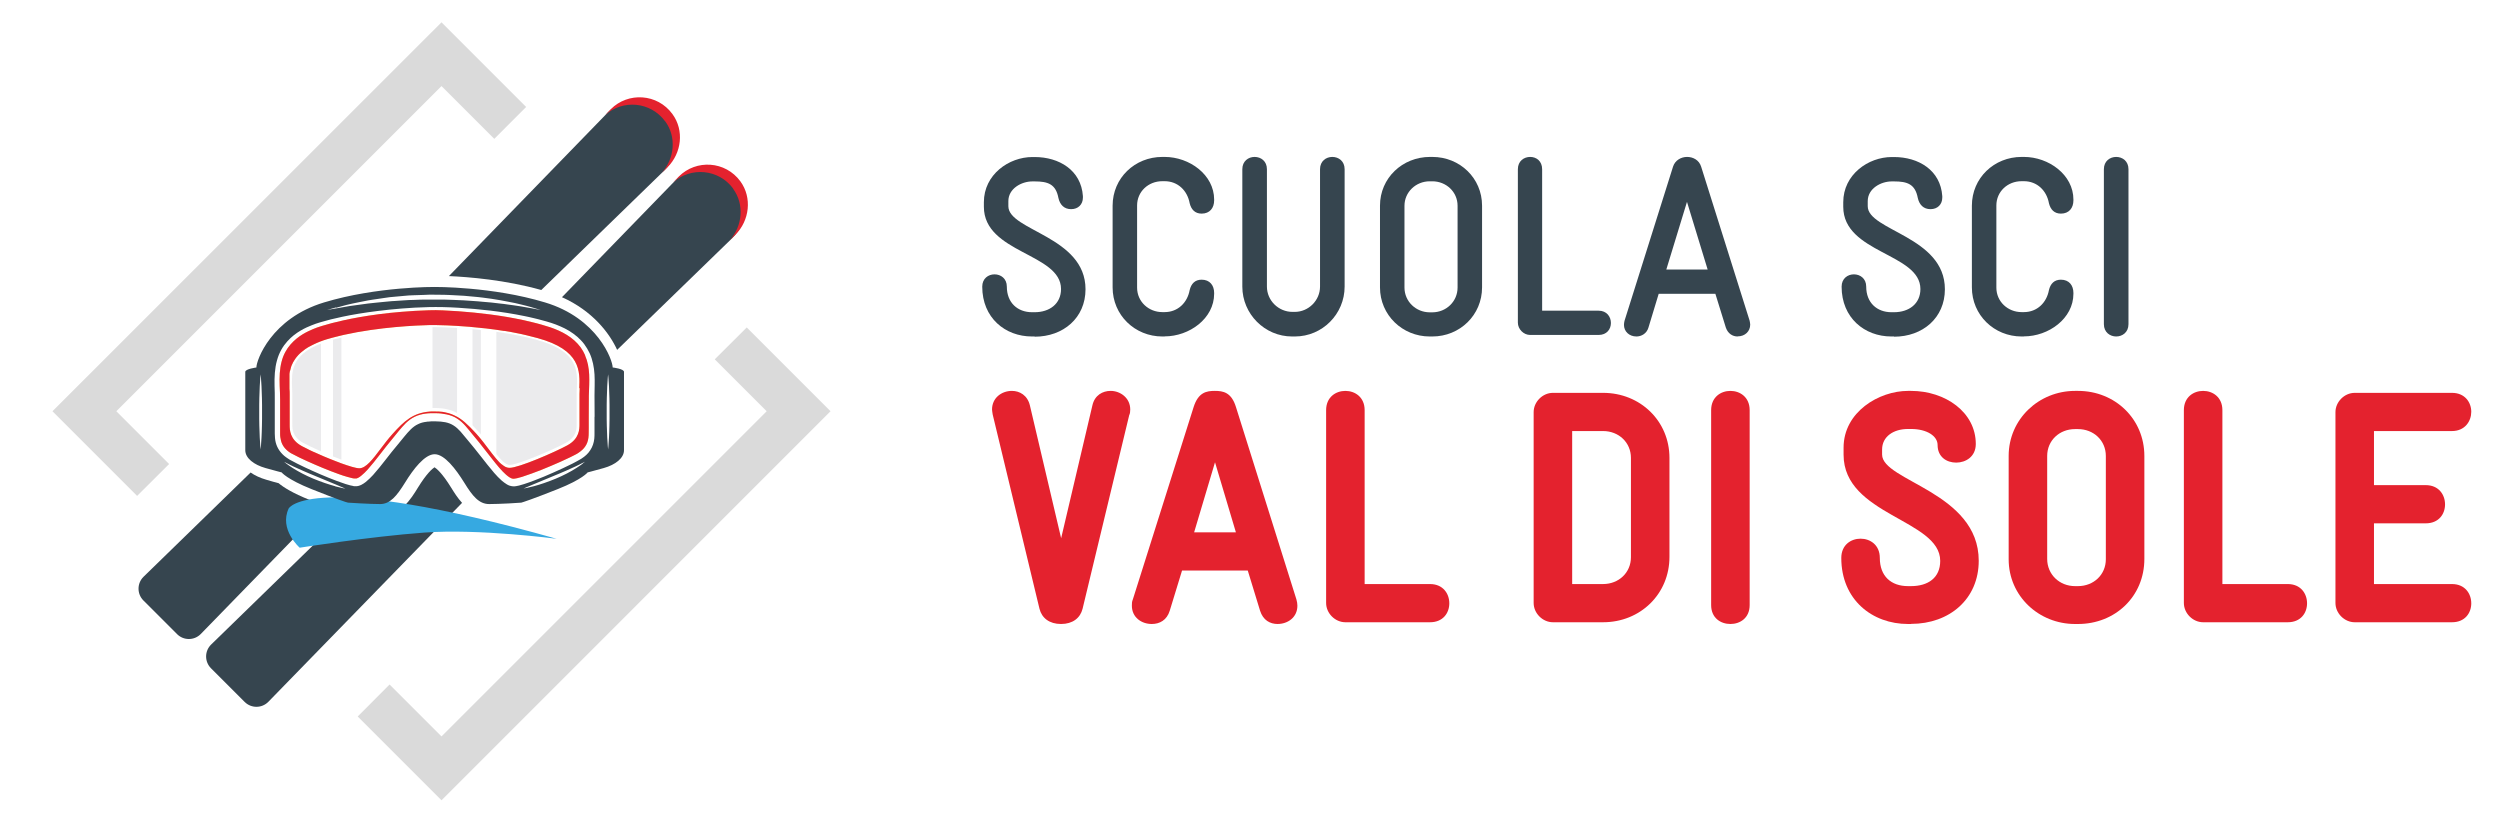 <svg xmlns="http://www.w3.org/2000/svg" id="Livello_1" data-name="Livello 1" viewBox="0 0 229.73 75.26"><defs><style>      .cls-1 {        fill: #36454f;      }      .cls-1, .cls-2, .cls-3, .cls-4, .cls-5, .cls-6, .cls-7 {        stroke-width: 0px;      }      .cls-2 {        fill: #131e28;      }      .cls-3 {        fill: #ffe67b;      }      .cls-4 {        fill: #dadada;      }      .cls-5 {        fill: #ceced2;        opacity: .4;      }      .cls-6 {        fill: #e4222e;      }      .cls-7 {        fill: #36a9e1;      }    </style></defs><g><g><path class="cls-1" d="m95.07,30.92h-.24c-2.46,0-4.57-1.71-4.57-4.58,0-.75.56-1.13,1.13-1.13s1.13.38,1.13,1.13c0,1.48.99,2.35,2.32,2.35h.24c1.36,0,2.42-.77,2.42-2.13,0-3.29-7.09-3.29-7.09-7.56v-.42c0-2.54,2.3-4.15,4.46-4.15h.21c2.23,0,4.27,1.2,4.43,3.59v.14c0,.63-.44,1.06-1.08,1.06s-1.03-.4-1.17-1.03c-.24-1.27-.96-1.52-2.18-1.52h-.21c-1.01,0-2.21.66-2.21,1.81v.47c0,2.25,7.09,2.77,7.09,7.63,0,2.63-2.04,4.36-4.67,4.36Z"></path><path class="cls-1" d="m107.02,30.92h-.21c-2.53,0-4.57-1.97-4.57-4.51v-7.51c0-2.54,2.04-4.48,4.57-4.48h.21c2.28,0,4.55,1.64,4.55,3.92v.07c0,.7-.4,1.22-1.15,1.22-.61,0-.96-.38-1.1-.96-.21-1.15-1.08-2.02-2.3-2.02h-.21c-1.29,0-2.32.96-2.32,2.23v7.55c0,1.29,1.06,2.25,2.32,2.25h.21c1.22,0,2.09-.87,2.3-2.02.14-.59.49-.96,1.1-.96.75,0,1.15.52,1.15,1.22v.07c0,2.28-2.28,3.92-4.55,3.92Z"></path><path class="cls-1" d="m118.97,30.92h-.24c-2.51,0-4.57-2.07-4.57-4.58v-10.79c0-.75.56-1.13,1.13-1.13s1.13.38,1.13,1.13v10.79c0,1.27,1.06,2.32,2.35,2.32h.21c1.27,0,2.32-1.06,2.32-2.32v-10.79c0-.75.56-1.13,1.13-1.13s1.13.38,1.13,1.13v10.79c0,2.51-2.04,4.58-4.57,4.58Z"></path><path class="cls-1" d="m131.62,30.92h-.24c-2.51,0-4.57-1.97-4.57-4.51v-7.51c0-2.54,2.06-4.48,4.6-4.48h.21c2.53,0,4.57,1.95,4.57,4.48v7.51c0,2.54-2.04,4.51-4.57,4.51Zm2.32-12.01c0-1.29-1.06-2.25-2.32-2.25h-.24c-1.27,0-2.32.99-2.32,2.25v7.51c0,1.29,1.06,2.28,2.32,2.28h.24c1.27,0,2.32-.99,2.32-2.28v-7.51Z"></path><path class="cls-1" d="m146.9,30.78h-6.29c-.61,0-1.13-.54-1.13-1.13v-14.1c0-.75.56-1.13,1.13-1.13s1.1.38,1.1,1.13v13h5.19c.75,0,1.13.56,1.13,1.13s-.38,1.1-1.13,1.1Z"></path><path class="cls-1" d="m159.67,30.92c-.45,0-.89-.26-1.08-.82l-.96-3.1h-5.21l-.94,3.1c-.16.56-.66.82-1.1.82-.68,0-1.15-.47-1.15-1.06,0-.12.02-.26.05-.38l4.46-14.17c.19-.59.75-.89,1.29-.89s1.1.28,1.29.89l4.46,14.17c.02.12.05.26.05.35,0,.61-.47,1.08-1.15,1.08Zm-4.65-12.37l-1.9,6.22h3.8l-1.9-6.22Z"></path><path class="cls-1" d="m174.04,30.92h-.24c-2.46,0-4.57-1.71-4.57-4.58,0-.75.56-1.13,1.13-1.13s1.13.38,1.13,1.13c0,1.48.99,2.35,2.32,2.35h.24c1.36,0,2.42-.77,2.42-2.13,0-3.29-7.09-3.29-7.09-7.56v-.42c0-2.54,2.3-4.15,4.46-4.15h.21c2.23,0,4.27,1.2,4.43,3.59v.14c0,.63-.44,1.06-1.08,1.06s-1.03-.4-1.17-1.03c-.24-1.27-.96-1.52-2.18-1.52h-.21c-1.01,0-2.21.66-2.21,1.81v.47c0,2.25,7.09,2.77,7.09,7.63,0,2.63-2.04,4.36-4.67,4.36Z"></path><path class="cls-1" d="m185.98,30.92h-.21c-2.53,0-4.57-1.97-4.57-4.51v-7.51c0-2.54,2.04-4.48,4.57-4.48h.21c2.28,0,4.55,1.64,4.55,3.92v.07c0,.7-.4,1.22-1.15,1.22-.61,0-.96-.38-1.1-.96-.21-1.15-1.08-2.02-2.3-2.02h-.21c-1.29,0-2.32.96-2.32,2.23v7.55c0,1.29,1.06,2.25,2.32,2.25h.21c1.22,0,2.09-.87,2.3-2.02.14-.59.49-.96,1.1-.96.75,0,1.15.52,1.15,1.22v.07c0,2.28-2.28,3.92-4.55,3.92Z"></path><path class="cls-1" d="m194.46,30.92c-.56,0-1.13-.38-1.13-1.13v-14.24c0-.75.56-1.13,1.13-1.13s1.13.38,1.13,1.13v14.24c0,.75-.56,1.13-1.13,1.13Z"></path></g><g><path class="cls-6" d="m103.78,38.09l-4.3,17.85c-.21.85-.91,1.4-1.98,1.4s-1.77-.55-1.98-1.4l-4.3-17.85c-.03-.21-.06-.37-.06-.46,0-1.07.88-1.71,1.83-1.71.7,0,1.43.4,1.65,1.34l2.87,12.2,2.87-12.2c.21-.95.95-1.34,1.68-1.34.88,0,1.8.64,1.8,1.71,0,.21-.03.37-.06.46Z"></path><path class="cls-6" d="m117.41,57.34c-.7,0-1.34-.34-1.62-1.22l-1.13-3.69h-6.04l-1.13,3.69c-.27.88-.94,1.22-1.65,1.22-.95,0-1.83-.61-1.83-1.68,0-.21,0-.37.09-.58l5.58-17.66c.43-1.37,1.19-1.5,1.95-1.5s1.53.12,1.95,1.5l5.55,17.66c.06.21.09.4.09.58,0,1.07-.88,1.68-1.83,1.68Zm-3.84-8.42l-1.92-6.44-1.92,6.44h3.84Z"></path><path class="cls-6" d="m131.41,57.18h-7.78c-.94,0-1.77-.82-1.77-1.77v-17.72c0-1.19.88-1.77,1.77-1.77s1.77.58,1.77,1.77v15.98h6.01c1.19,0,1.77.88,1.77,1.77s-.58,1.74-1.77,1.74Z"></path><path class="cls-6" d="m153.41,51.17c0,3.42-2.68,6.01-6.1,6.01h-4.61c-.94,0-1.77-.82-1.77-1.77v-17.54c0-.94.82-1.77,1.77-1.77h4.61c3.42,0,6.1,2.59,6.1,5.98v9.09Zm-3.54-9.09c0-1.43-1.13-2.47-2.56-2.47h-2.84v14.06h2.84c1.43,0,2.56-1.04,2.56-2.47v-9.12Z"></path><path class="cls-6" d="m160.78,55.6c0,1.19-.88,1.74-1.77,1.74s-1.77-.55-1.77-1.74v-17.91c0-1.19.88-1.77,1.77-1.77s1.77.58,1.77,1.77v17.91Z"></path><path class="cls-6" d="m175.61,57.34h-.28c-3.29,0-6.13-2.23-6.13-6.07,0-1.19.88-1.77,1.77-1.77s1.77.58,1.77,1.77c0,1.68,1.04,2.59,2.59,2.59h.28c1.56,0,2.68-.76,2.68-2.32,0-3.81-8.88-4.18-8.88-9.76v-.64c0-3.29,3.26-5.22,5.92-5.22h.28c3.14,0,5.95,1.95,5.95,4.88,0,1.16-.92,1.71-1.8,1.71s-1.71-.52-1.71-1.62c0-.82-.98-1.47-2.44-1.47h-.28c-1.34,0-2.38.7-2.38,1.89v.46c0,2.44,8.88,3.45,8.88,9.76,0,3.51-2.68,5.8-6.22,5.8Z"></path><path class="cls-6" d="m197.05,51.36c0,3.45-2.68,5.98-6.1,5.98h-.27c-3.32,0-6.1-2.56-6.1-5.95v-9.49c0-3.39,2.78-5.98,6.1-5.98h.27c3.42,0,6.1,2.59,6.1,5.98v9.46Zm-3.54-9.46c0-1.43-1.13-2.47-2.56-2.47h-.27c-1.43,0-2.56,1.04-2.56,2.47v9.46c0,1.43,1.13,2.5,2.56,2.5h.27c1.43,0,2.56-1.04,2.56-2.47v-9.49Z"></path><path class="cls-6" d="m210.23,57.18h-7.78c-.94,0-1.77-.82-1.77-1.77v-17.72c0-1.19.88-1.77,1.77-1.77s1.77.58,1.77,1.77v15.98h6.01c1.19,0,1.77.88,1.77,1.77s-.58,1.74-1.77,1.74Z"></path><path class="cls-6" d="m225.32,57.18h-8.94c-.94,0-1.77-.82-1.77-1.77v-17.54c0-.94.82-1.77,1.77-1.77h8.94c1.19,0,1.77.88,1.77,1.74s-.58,1.77-1.77,1.77h-7.17v4.97h4.76c1.19,0,1.77.88,1.77,1.77s-.58,1.74-1.77,1.74h-4.76v5.58h7.17c1.19,0,1.77.88,1.77,1.77s-.58,1.74-1.77,1.74Z"></path></g></g><g><path class="cls-1" d="m28.46,45.94c-1.58-.63-2.42-1.17-2.86-1.54-.24-.06-.61-.16-1.14-.32-.55-.16-1.03-.38-1.43-.66l-9.85,9.59c-.6.6-.6,1.57,0,2.17l3.09,3.09c.6.6,1.57.6,2.17,0l11.46-11.77c-.42-.16-.9-.35-1.44-.56Z"></path><path class="cls-1" d="m49.74,26.65l11.32-11c1.31-1.31,1.55-3.4.46-4.89-1.37-1.88-4.06-2.03-5.64-.45l-14.63,15.06c1.8.08,5.2.35,8.49,1.28Z"></path><path class="cls-1" d="m41.47,44.83c-.83-1.35-1.35-1.77-1.54-1.89-.19.12-.71.54-1.54,1.89-.62,1.01-1.56,2.54-3.33,2.54-.91,0-2.84-.11-3.04-.13-.05,0-.14-.03-.24-.06l-12.39,12.06c-.6.6-.6,1.57,0,2.17l3.09,3.09c.6.6,1.57.6,2.17,0l17.81-18.29c-.41-.45-.73-.96-.99-1.38Z"></path><path class="cls-1" d="m67.75,16.98c-1.37-1.88-4.06-2.03-5.64-.45l-10.47,10.78c2.82,1.26,4.37,3.31,5.07,4.84l10.59-10.28c1.31-1.31,1.55-3.4.46-4.89Z"></path><path class="cls-3" d="m53.78,32.67c-.12-.27-.26-.52-.43-.76-.17-.23-.37-.44-.58-.63-.43-.38-.92-.67-1.43-.9-.51-.23-1.04-.4-1.58-.55-.13-.04-.27-.08-.4-.11-.13-.03-.27-.07-.4-.1-.27-.06-.53-.13-.8-.19-2.12-.46-4.16-.69-6.05-.83-.47-.03-.93-.06-1.39-.08-.45-.02-.89-.03-1.32-.01-.86.03-1.68.07-2.45.14-1.53.12-2.86.31-3.95.5-1.09.19-1.93.4-2.5.54-.56.16-.86.24-.88.25,0,0-.07.02-.22.07-.15.04-.36.12-.63.23-.27.12-.6.26-.96.48-.36.22-.75.52-1.11.93-.36.41-.67.95-.83,1.6-.17.65-.2,1.4-.17,2.21.02.4.04.84.04,1.27,0,.44,0,.88,0,1.34,0,.46,0,.93,0,1.41,0,.12,0,.24,0,.36,0,.12,0,.23.02.34.03.22.08.43.17.62.09.19.22.37.38.52l.12.11.13.1s.1.07.15.1l.07.04.08.04c.42.23.88.45,1.35.66.93.42,1.92.84,2.93,1.2.25.09.51.18.77.25.13.04.26.07.38.1l.17.04h.04s.05.01.05.01h.1c.13.03.35-.09.55-.26.2-.16.4-.36.59-.57.76-.85,1.46-1.86,2.26-2.81.39-.46.75-.96,1.23-1.44.24-.23.52-.45.84-.6.31-.15.65-.24.97-.28.16-.03.33-.03.49-.04h.23s.06,0,.06,0h.03s.04,0,.04,0h.12c.32,0,.65.04.98.11.33.07.67.19.97.39.3.19.56.44.78.69.22.25.43.51.63.76.21.25.41.5.62.75.41.51.81,1.03,1.21,1.54.4.51.81,1.02,1.26,1.42.22.19.46.36.65.36,0,0,0,0,0,0h.02s.05,0,.05,0c.03,0,.06,0,.09-.01l.21-.04c.15-.04.29-.07.44-.12.59-.19,1.18-.41,1.77-.64.59-.24,1.17-.48,1.75-.74.29-.13.57-.26.86-.4.14-.07.28-.14.42-.21.07-.03.14-.08.21-.11.03-.02.08-.04.1-.06l.09-.06c.24-.16.46-.35.61-.58.16-.23.25-.5.29-.79.04-.28.02-.62.03-.95,0-.33,0-.66,0-.99,0-.66,0-1.31.01-1.96.02-.66.06-1.29.03-1.91-.03-.62-.14-1.22-.38-1.76Zm-.51,2.97c0,.19-.02.38-.02.56v2.79c0,.43,0,1.33-1.13,1.94-1.1.6-4.44,2.06-5.29,2.06-.05,0-.1,0-.16-.02-.01,0-.02,0-.04,0-.05-.01-.1-.03-.16-.06,0,0,0,0-.01,0-.05-.02-.1-.05-.15-.09-.01,0-.02-.01-.03-.02-.05-.04-.11-.08-.16-.12,0,0-.01,0-.02-.01-.05-.04-.1-.09-.16-.14,0,0-.02-.02-.02-.02-.06-.06-.11-.12-.17-.18,0,0,0-.01-.01-.02-.06-.06-.12-.13-.18-.2,0,0,0,0,0,0-.22-.26-.44-.56-.68-.87-.15-.2-.3-.39-.45-.59-.09-.12-.18-.23-.28-.35-.02-.02-.03-.04-.05-.06-.11-.13-.21-.25-.32-.37-.1-.11-.19-.21-.28-.3-.02-.02-.03-.03-.05-.05-.09-.1-.18-.19-.27-.28-.31-.31-.61-.58-.94-.8-.07-.05-.15-.1-.23-.14,0,0-.01,0-.02-.01-.07-.04-.14-.08-.22-.11-.01,0-.02-.01-.04-.02-.07-.03-.14-.06-.21-.09-.02,0-.03-.01-.05-.02-.07-.03-.14-.05-.21-.07-.02,0-.04-.01-.07-.02-.07-.02-.14-.04-.21-.05-.03,0-.05-.01-.08-.02-.07-.01-.14-.03-.22-.04-.03,0-.06,0-.09-.01-.08,0-.16-.02-.24-.02-.03,0-.06,0-.09,0-.11,0-.23-.01-.35-.01-.09,0-.17,0-.25,0-.06,0-.12,0-.17.01-1.54.12-2.35.87-3.42,2.06-.39.43-.75.91-1.1,1.37-.72.96-1.35,1.78-1.95,1.78-.31,0-.95-.2-1.7-.47,0,0,0,0,0,0-.1-.04-.2-.08-.3-.12,0,0,0,0-.01,0-.21-.08-.42-.17-.64-.25,0,0,0,0,0,0h0c-.21-.09-.42-.18-.63-.26h0c-.31-.13-.6-.26-.88-.39,0,0,0,0-.01,0-.09-.04-.17-.08-.26-.12,0,0,0,0,0,0-.08-.04-.16-.08-.23-.11-.01,0-.02-.01-.03-.02-.07-.03-.14-.07-.2-.1,0,0,0,0,0,0-.06-.03-.12-.06-.18-.09-.01,0-.03-.01-.04-.02-.06-.03-.11-.06-.16-.08-1.13-.61-1.13-1.51-1.13-1.94v-2.79c0-.18,0-.36-.02-.56,0-.05,0-.09,0-.14,0-.02,0-.04,0-.06,0-.03,0-.06,0-.09,0-.02,0-.04,0-.07,0-.03,0-.06,0-.08,0-.02,0-.05,0-.07,0-.03,0-.05,0-.08,0-.02,0-.05,0-.07,0-.03,0-.05,0-.08,0-.03,0-.05,0-.08,0-.03,0-.05,0-.08,0-.03,0-.05,0-.08,0-.02,0-.05,0-.07,0-.03,0-.05,0-.08,0-.02,0-.05,0-.07,0-.03,0-.05,0-.08,0-.02,0-.05,0-.07,0-.03,0-.05.01-.08,0-.02,0-.05.01-.07,0-.03,0-.06.02-.08,0-.02,0-.05.02-.07,0-.03.01-.06.02-.08,0-.02.01-.05.02-.07,0-.03.02-.06.02-.09,0-.02.01-.04.02-.07,0-.03.02-.06.03-.09,0-.02.02-.04.02-.06.01-.03.02-.06.04-.09,0-.01.01-.03.02-.04.05-.12.11-.24.19-.35,0-.02.02-.03.03-.05.02-.03.04-.06.06-.09.01-.02.03-.04.04-.06.02-.03.04-.06.07-.09.02-.02.03-.04.05-.06.02-.03.05-.06.07-.08.02-.02.04-.04.05-.06.03-.03.05-.05.08-.08.02-.02.04-.04.06-.06.03-.03.06-.05.09-.08.02-.02.04-.04.07-.06.03-.03.06-.05.1-.08.02-.02.05-.04.08-.06.03-.03.07-.05.1-.08.03-.02.05-.04.08-.06.04-.02.07-.05.11-.07.03-.02.06-.04.09-.06.04-.02.08-.05.12-.07.03-.02.06-.04.1-.05.04-.02.09-.05.13-.07.03-.02.07-.03.1-.05.05-.02.09-.05.14-.07.04-.02.07-.03.11-.05.05-.02.1-.05.15-.07.04-.02.08-.03.12-.05.06-.02.11-.05.17-.07.04-.01.07-.03.11-.04.06-.02.13-.05.19-.07h0c.2-.07.41-.13.63-.19h0s.04-.01.06-.02c.18-.05.36-.1.54-.14.04,0,.08-.02.12-.03.18-.04.36-.09.54-.13,0,0,0,0,0,0h0c3.28-.73,6.71-.87,7.88-.9h0s0,0,0,0c.24,0,.38,0,.42,0,0,0,0,0,.01,0,0,0,0,0,.02,0,0,0,.02,0,.03,0,0,0,0,0,0,0,.01,0,.03,0,.05,0,0,0,0,0,.01,0,.35,0,1.55.03,3.14.16h0c.95.08,2.04.2,3.16.38.02,0,.04,0,.06,0,.33.05.66.11.99.18,0,0,0,0,0,0,.33.06.65.13.98.21.03,0,.05.01.08.02.33.08.66.16.98.25,3.97,1.09,3.89,3.05,3.82,4.63Z"></path><g><polygon class="cls-4" points="15.54 42.64 10.69 37.79 40.57 7.91 45.42 12.76 48.35 9.83 40.57 2.05 4.82 37.79 12.6 45.57 15.54 42.64"></polygon><polygon class="cls-4" points="65.68 33.02 70.45 37.79 40.57 67.67 35.8 62.9 32.87 65.84 40.57 73.54 76.32 37.79 68.62 30.09 65.68 33.02"></polygon></g><path class="cls-2" d="m55.05,40.87c-.19.45-.45.87-.81,1.25.01-.01.03-.02.04-.03.37-.33.61-.76.77-1.21Z"></path><path class="cls-7" d="m26.53,46.72s1.93-3.62,24.62,2.79c0,0-7.13-.94-12.16-.57-5.04.37-11.45,1.39-11.45,1.39,0,0-1.92-1.68-1.01-3.61Z"></path><g><path class="cls-6" d="m53.78,32.67c-.12-.27-.26-.52-.43-.76-.17-.23-.37-.44-.58-.63-.43-.38-.92-.67-1.43-.9-.51-.23-1.04-.4-1.58-.55-.13-.04-.27-.08-.4-.11-.13-.03-.27-.07-.4-.1-.27-.06-.53-.13-.8-.19-2.12-.46-4.16-.69-6.05-.83-.47-.03-.93-.06-1.39-.08-.45-.02-.89-.03-1.32-.01-.86.03-1.68.07-2.45.14-1.53.12-2.86.31-3.95.5-1.09.19-1.93.4-2.5.54-.56.16-.86.24-.88.25,0,0-.07.02-.22.07-.15.04-.36.12-.63.23-.27.12-.6.26-.96.48-.36.22-.75.52-1.11.93-.36.41-.67.95-.83,1.6-.17.65-.2,1.4-.17,2.21.02.4.04.84.04,1.27,0,.44,0,.88,0,1.34,0,.46,0,.93,0,1.41,0,.12,0,.24,0,.36,0,.12,0,.23.02.34.03.22.08.43.17.62.09.19.22.37.38.52l.12.11.13.1s.1.07.15.1l.07.04.08.04c.42.23.88.45,1.35.66.93.42,1.92.84,2.93,1.2.25.09.51.18.77.25.13.04.26.07.38.1l.17.04h.04s.05.01.05.01h.1c.13.03.35-.09.55-.26.2-.16.4-.36.59-.57.76-.85,1.46-1.86,2.26-2.81.39-.46.75-.96,1.23-1.44.24-.23.52-.45.84-.6.31-.15.65-.24.97-.28.16-.03.33-.03.49-.04h.23s.06,0,.06,0h.03s.04,0,.04,0h.12c.32,0,.65.04.98.11.33.07.67.19.97.39.3.19.56.44.78.69.22.25.43.51.63.76.21.25.41.5.62.75.41.51.81,1.03,1.21,1.54.4.51.81,1.02,1.26,1.42.22.19.46.36.65.36,0,0,0,0,0,0h.02s.05,0,.05,0c.03,0,.06,0,.09-.01l.21-.04c.15-.04.29-.07.44-.12.59-.19,1.18-.41,1.77-.64.59-.24,1.17-.48,1.75-.74.29-.13.57-.26.86-.4.14-.07.28-.14.42-.21.07-.03.14-.08.21-.11.03-.02.08-.04.1-.06l.09-.06c.24-.16.46-.35.61-.58.16-.23.25-.5.29-.79.04-.28.02-.62.03-.95,0-.33,0-.66,0-.99,0-.66,0-1.31.01-1.96.02-.66.06-1.29.03-1.91-.03-.62-.14-1.22-.38-1.76Zm-.51,2.97c0,.19-.02.38-.02.56v2.79c0,.43,0,1.33-1.13,1.94-1.1.6-4.44,2.06-5.29,2.06-.05,0-.1,0-.16-.02-.01,0-.02,0-.04,0-.05-.01-.1-.03-.16-.06,0,0,0,0-.01,0-.05-.02-.1-.05-.15-.09-.01,0-.02-.01-.03-.02-.05-.04-.11-.08-.16-.12,0,0-.01,0-.02-.01-.05-.04-.1-.09-.16-.14,0,0-.02-.02-.02-.02-.06-.06-.11-.12-.17-.18,0,0,0-.01-.01-.02-.06-.06-.12-.13-.18-.2,0,0,0,0,0,0-.22-.26-.44-.56-.68-.87-.15-.2-.3-.39-.45-.59-.09-.12-.18-.23-.28-.35-.02-.02-.03-.04-.05-.06-.11-.13-.21-.25-.32-.37-.1-.11-.19-.21-.28-.3-.02-.02-.03-.03-.05-.05-.09-.1-.18-.19-.27-.28-.31-.31-.61-.58-.94-.8-.07-.05-.15-.1-.23-.14,0,0-.01,0-.02-.01-.07-.04-.14-.08-.22-.11-.01,0-.02-.01-.04-.02-.07-.03-.14-.06-.21-.09-.02,0-.03-.01-.05-.02-.07-.03-.14-.05-.21-.07-.02,0-.04-.01-.07-.02-.07-.02-.14-.04-.21-.05-.03,0-.05-.01-.08-.02-.07-.01-.14-.03-.22-.04-.03,0-.06,0-.09-.01-.08,0-.16-.02-.24-.02-.03,0-.06,0-.09,0-.11,0-.23-.01-.35-.01-.09,0-.17,0-.25,0-.06,0-.12,0-.17.01-1.54.12-2.35.87-3.42,2.06-.39.43-.75.91-1.1,1.37-.72.96-1.35,1.78-1.95,1.78-.31,0-.95-.2-1.7-.47,0,0,0,0,0,0-.1-.04-.2-.08-.3-.12,0,0,0,0-.01,0-.21-.08-.42-.17-.64-.25,0,0,0,0,0,0h0c-.21-.09-.42-.18-.63-.26h0c-.31-.13-.6-.26-.88-.39,0,0,0,0-.01,0-.09-.04-.17-.08-.26-.12,0,0,0,0,0,0-.08-.04-.16-.08-.23-.11-.01,0-.02-.01-.03-.02-.07-.03-.14-.07-.2-.1,0,0,0,0,0,0-.06-.03-.12-.06-.18-.09-.01,0-.03-.01-.04-.02-.06-.03-.11-.06-.16-.08-1.13-.61-1.13-1.51-1.13-1.94v-2.79c0-.18,0-.36-.02-.56,0-.05,0-.09,0-.14,0-.02,0-.04,0-.06,0-.03,0-.06,0-.09,0-.02,0-.04,0-.07,0-.03,0-.06,0-.08,0-.02,0-.05,0-.07,0-.03,0-.05,0-.08,0-.02,0-.05,0-.07,0-.03,0-.05,0-.08,0-.03,0-.05,0-.08,0-.03,0-.05,0-.08,0-.03,0-.05,0-.08,0-.02,0-.05,0-.07,0-.03,0-.05,0-.08,0-.02,0-.05,0-.07,0-.03,0-.05,0-.08,0-.02,0-.05,0-.07,0-.03,0-.05.01-.08,0-.02,0-.05.01-.07,0-.03,0-.06.02-.08,0-.02,0-.05.02-.07,0-.03.01-.06.02-.08,0-.02.01-.05.02-.07,0-.03.02-.06.02-.09,0-.02.01-.04.02-.07,0-.03.02-.06.03-.09,0-.02.02-.04.02-.06.01-.03.02-.06.04-.09,0-.01.01-.03.02-.04.05-.12.11-.24.19-.35,0-.02.02-.03.03-.05.02-.03.04-.06.06-.09.01-.02.03-.04.04-.06.02-.03.04-.06.07-.09.02-.02.03-.04.05-.06.02-.03.05-.06.07-.08.02-.02.04-.04.05-.06.03-.03.05-.05.08-.08.02-.02.04-.04.06-.06.03-.03.06-.05.09-.08.02-.02.04-.04.07-.06.03-.03.06-.05.1-.08.02-.02.05-.04.08-.06.03-.03.07-.05.1-.08.03-.02.05-.04.08-.06.04-.02.07-.05.11-.07.03-.02.06-.04.09-.06.04-.02.08-.05.12-.07.03-.02.06-.04.1-.05.04-.02.09-.05.13-.07.03-.02.07-.03.1-.05.05-.02.09-.05.14-.07.04-.02.07-.03.11-.05.05-.02.1-.05.15-.07.04-.02.08-.03.12-.05.06-.02.11-.05.17-.07.04-.01.07-.03.11-.04.06-.02.13-.05.19-.07h0c.2-.07.41-.13.63-.19h0s.04-.01.06-.02c.18-.05.36-.1.54-.14.04,0,.08-.02.12-.03.18-.04.36-.09.54-.13,0,0,0,0,0,0h0c3.28-.73,6.71-.87,7.88-.9h0s0,0,0,0c.24,0,.38,0,.42,0,0,0,0,0,.01,0,0,0,0,0,.02,0,0,0,.02,0,.03,0,0,0,0,0,0,0,.01,0,.03,0,.05,0,0,0,0,0,.01,0,.35,0,1.55.03,3.14.16h0c.95.08,2.04.2,3.16.38.02,0,.04,0,.06,0,.33.05.66.11.99.18,0,0,0,0,0,0,.33.06.65.13.98.21.03,0,.05.01.08.02.33.08.66.16.98.25,3.97,1.09,3.89,3.05,3.82,4.63Z"></path><path class="cls-1" d="m56.3,33.77c0-.67-1.36-4.52-6.22-5.98-4.86-1.47-10.15-1.42-10.15-1.42,0,0-5.29-.05-10.15,1.42-4.86,1.47-6.22,5.31-6.22,5.98,0,0-1.02.13-1.02.4v7.2c0,.73.79,1.34,1.86,1.64,1.07.3,1.48.4,1.48.4,0,0,.48.63,2.76,1.54s3.23,1.23,3.34,1.24c.1.01,2.03.13,2.95.13s1.52-.73,2.29-1.97c.76-1.24,1.81-2.61,2.72-2.61s1.95,1.37,2.72,2.61c.76,1.24,1.36,1.97,2.29,1.97s2.86-.11,2.95-.13c.1-.02,1.05-.33,3.34-1.24,2.29-.91,2.76-1.54,2.76-1.54,0,0,.41-.1,1.48-.4,1.07-.3,1.86-.91,1.86-1.64v-7.2c0-.28-1.02-.4-1.02-.4Zm-32.22,4.72c0,.21,0,.42-.01.62,0,.4-.03.78-.04,1.11-.03.65-.08,1.08-.08,1.08,0,0-.05-.43-.08-1.08-.02-.32-.03-.7-.04-1.11,0-.2-.01-.41-.01-.62,0-.21,0-.43,0-.64,0-.22,0-.43,0-.64,0-.21,0-.42.01-.62.01-.4.03-.78.04-1.11.03-.65.08-1.08.08-1.08,0,0,.05.43.08,1.08.02.32.03.7.04,1.11,0,.2.01.41.01.62,0,.21,0,.43,0,.64,0,.22,0,.43,0,.64Zm6.81-10.21c.26-.07.58-.16.95-.26.37-.1.79-.17,1.25-.27.23-.05.47-.09.71-.14.25-.05.51-.08.77-.12.26-.04.54-.08.81-.12.14-.02.28-.04.42-.06.14-.01.29-.03.43-.04.29-.03.59-.05.88-.08.15-.01.3-.03.45-.04.15-.01.3-.01.46-.02.31-.01.61-.02.92-.03.15,0,.31-.01.47-.02h.47c.31,0,.62,0,.93.01.31,0,.62.03.92.04.31.02.61.03.91.05.3.03.59.05.88.08.29.02.58.06.85.09.28.04.55.07.82.11.53.09,1.03.16,1.48.26.23.05.45.09.66.13.21.05.4.09.59.14.37.08.69.18.95.25.52.15.82.26.82.26,0,0-.08-.02-.22-.05-.14-.03-.35-.07-.62-.12-.27-.05-.59-.11-.96-.17-.19-.03-.38-.06-.59-.09-.21-.03-.43-.06-.66-.09-.11-.02-.23-.03-.35-.05-.12-.01-.24-.03-.37-.04-.25-.03-.5-.06-.77-.09-.26-.02-.54-.05-.81-.07-.14-.01-.28-.03-.42-.04-.14-.01-.28-.02-.43-.03-.29-.02-.58-.04-.88-.06-.3-.02-.6-.02-.9-.04-.3,0-.61-.03-.92-.03-.31,0-.61,0-.92,0h-.46c-.15,0-.31,0-.46,0-.31,0-.61.02-.92.03-.3,0-.6.02-.9.04-.3.02-.59.04-.88.06-.14,0-.29.02-.43.03-.14.01-.28.03-.42.04-.28.03-.55.05-.81.08-.53.04-1.03.12-1.48.18-.23.03-.45.06-.66.09-.21.03-.41.05-.59.09-.37.07-.7.12-.96.17-.54.09-.84.14-.84.14,0,0,.3-.08.82-.23Zm-.09,16.4c-.28-.08-.6-.17-.94-.29-.34-.11-.7-.26-1.06-.4-.35-.15-.71-.31-1.03-.48-.32-.17-.62-.34-.87-.5-.12-.08-.23-.16-.33-.22-.1-.07-.18-.13-.25-.18-.14-.11-.21-.17-.21-.17,0,0,.09.04.24.12.08.04.17.09.27.14.11.05.23.11.35.17.13.06.27.13.42.19.15.07.31.14.47.21.16.08.34.14.51.22.17.07.35.15.53.22.71.29,1.42.59,1.95.81.53.22.89.38.89.38,0,0-.38-.06-.94-.21Zm22.74-2.07c-.07.05-.15.12-.25.18-.1.07-.21.14-.33.22-.25.16-.54.33-.87.5-.32.17-.68.33-1.03.48-.36.14-.72.29-1.06.4-.34.12-.66.21-.94.29-.56.15-.94.21-.94.21,0,0,.35-.16.89-.38.53-.22,1.24-.51,1.95-.81.18-.07.35-.15.53-.22.17-.08.34-.15.51-.22.16-.08.32-.14.47-.21.15-.07.29-.13.42-.19.13-.06.25-.12.35-.17.11-.05.2-.1.27-.14.15-.08.24-.12.24-.12,0,0-.08.06-.21.17Zm1.09-4.31c0,.33,0,.66,0,.99v.5c0,.16,0,.35-.02.53-.04.37-.16.74-.37,1.05-.2.32-.48.56-.77.75l-.11.07s-.07.04-.11.06c-.07.04-.14.08-.21.12-.15.08-.29.16-.43.23-.29.15-.58.28-.87.42-.58.27-1.17.53-1.76.78-.59.24-1.19.48-1.81.68-.15.05-.32.09-.48.14l-.25.05s-.1.01-.14.02h-.07s-.04,0-.04,0c0,0-.05,0-.05,0-.05,0-.23-.03-.31-.06-.1-.03-.19-.08-.27-.13-.16-.1-.31-.21-.44-.32-.52-.46-.93-.98-1.35-1.5-.41-.51-.8-1.03-1.21-1.53-.21-.25-.41-.5-.62-.75-.21-.25-.41-.5-.61-.73-.21-.23-.42-.43-.65-.57-.23-.15-.48-.24-.76-.3-.28-.05-.56-.08-.86-.08h-.11s-.02,0-.02,0h-.03s-.06,0-.06,0h-.23c-.08,0-.14.02-.21.02-.07,0-.14,0-.21.02-.28.03-.55.1-.78.22-.24.11-.45.27-.66.47-.41.4-.78.91-1.18,1.38-.79.92-1.48,1.92-2.29,2.82-.21.22-.42.44-.67.64-.13.1-.26.19-.42.27-.16.07-.34.14-.56.12h-.1s-.07-.02-.11-.03l-.24-.05c-.14-.04-.28-.08-.42-.12-.27-.09-.54-.18-.8-.28-1.04-.39-2.02-.82-2.96-1.26-.47-.22-.93-.45-1.38-.7l-.08-.05-.09-.06c-.05-.04-.1-.06-.16-.11l-.17-.13-.15-.14c-.2-.2-.37-.43-.49-.69-.12-.26-.19-.54-.21-.81-.01-.13-.02-.27-.02-.4,0-.12,0-.24,0-.37,0-.48,0-.95,0-1.41,0-.46,0-.91,0-1.34,0-.43,0-.84-.02-1.26-.02-.83.02-1.63.22-2.34.19-.72.55-1.32.95-1.76.4-.45.83-.76,1.22-.99.39-.23.74-.38,1.02-.49.28-.11.5-.19.65-.23.15-.05.23-.07.23-.07h0s.31-.08.88-.24c.58-.14,1.44-.34,2.54-.52.55-.09,1.16-.18,1.82-.26.66-.08,1.38-.16,2.16-.22.77-.06,1.59-.11,2.46-.13.43-.01.88-.01,1.34,0,.46.01.92.03,1.4.06,1.9.12,3.96.33,6.1.77.27.05.54.12.81.18.14.03.27.06.41.1.14.04.27.07.41.11.54.14,1.1.31,1.64.55.54.23,1.07.54,1.55.95.23.21.46.43.65.69.19.26.36.54.5.84.27.6.4,1.27.44,1.93.04.66,0,1.32,0,1.95,0,.65,0,1.3.01,1.95Zm1.38.19c0,.21,0,.42-.01.62,0,.4-.03.78-.04,1.11-.03.65-.08,1.08-.08,1.08,0,0-.05-.43-.08-1.08-.02-.32-.03-.7-.04-1.11,0-.2-.01-.41-.01-.62,0-.21,0-.43,0-.64,0-.22,0-.43,0-.64,0-.21,0-.42.01-.62.01-.4.03-.78.04-1.11.03-.65.08-1.08.08-1.08,0,0,.05.43.08,1.08.02.32.03.7.04,1.11,0,.2.01.41.01.62,0,.21,0,.43,0,.64,0,.22,0,.43,0,.64Z"></path><path class="cls-5" d="m31.37,42.25v-11.23c-.26.06-.52.13-.77.19v10.73c.27.11.53.21.77.3Z"></path><path class="cls-5" d="m27.85,40.69c.37.2.98.49,1.65.79v-9.91c-2.78,1.06-2.71,2.65-2.66,4.05,0,.2.02.39.02.57v2.79c0,.41,0,1.17.99,1.71Z"></path><path class="cls-5" d="m39.74,37.49c.06,0,.13,0,.19,0,.81,0,1.47.14,2.07.46v-7.81c-1.24-.08-2.06-.08-2.07-.08,0,0-.07,0-.19,0v7.43Z"></path><path class="cls-5" d="m43.96,39.65c.08.08.15.17.23.27v-9.59c-.25-.03-.51-.05-.77-.08v8.83c.15.16.32.34.53.57Z"></path><path class="cls-5" d="m49.38,31.25c-1.11-.31-2.38-.56-3.77-.76v11.24c.4.5.85.99,1.22.99.75,0,3.97-1.38,5.17-2.03.99-.54.99-1.3.99-1.71v-2.79c0-.18,0-.37.02-.57.06-1.56.13-3.33-3.64-4.37Z"></path></g><path class="cls-6" d="m61.13,11.15c1.05,1.43.86,3.41-.31,4.73l.51-.5c1.31-1.31,1.56-3.4.46-4.9-1.38-1.89-4.07-2.04-5.66-.45l-.52.54c1.6-1.44,4.17-1.25,5.51.58Z"></path><path class="cls-6" d="m67.37,17.35c1.05,1.43.86,3.42-.31,4.73l.51-.5c1.31-1.31,1.56-3.41.47-4.91-1.38-1.89-4.07-2.04-5.66-.45l-.52.54c1.6-1.44,4.18-1.25,5.52.58Z"></path></g></svg>